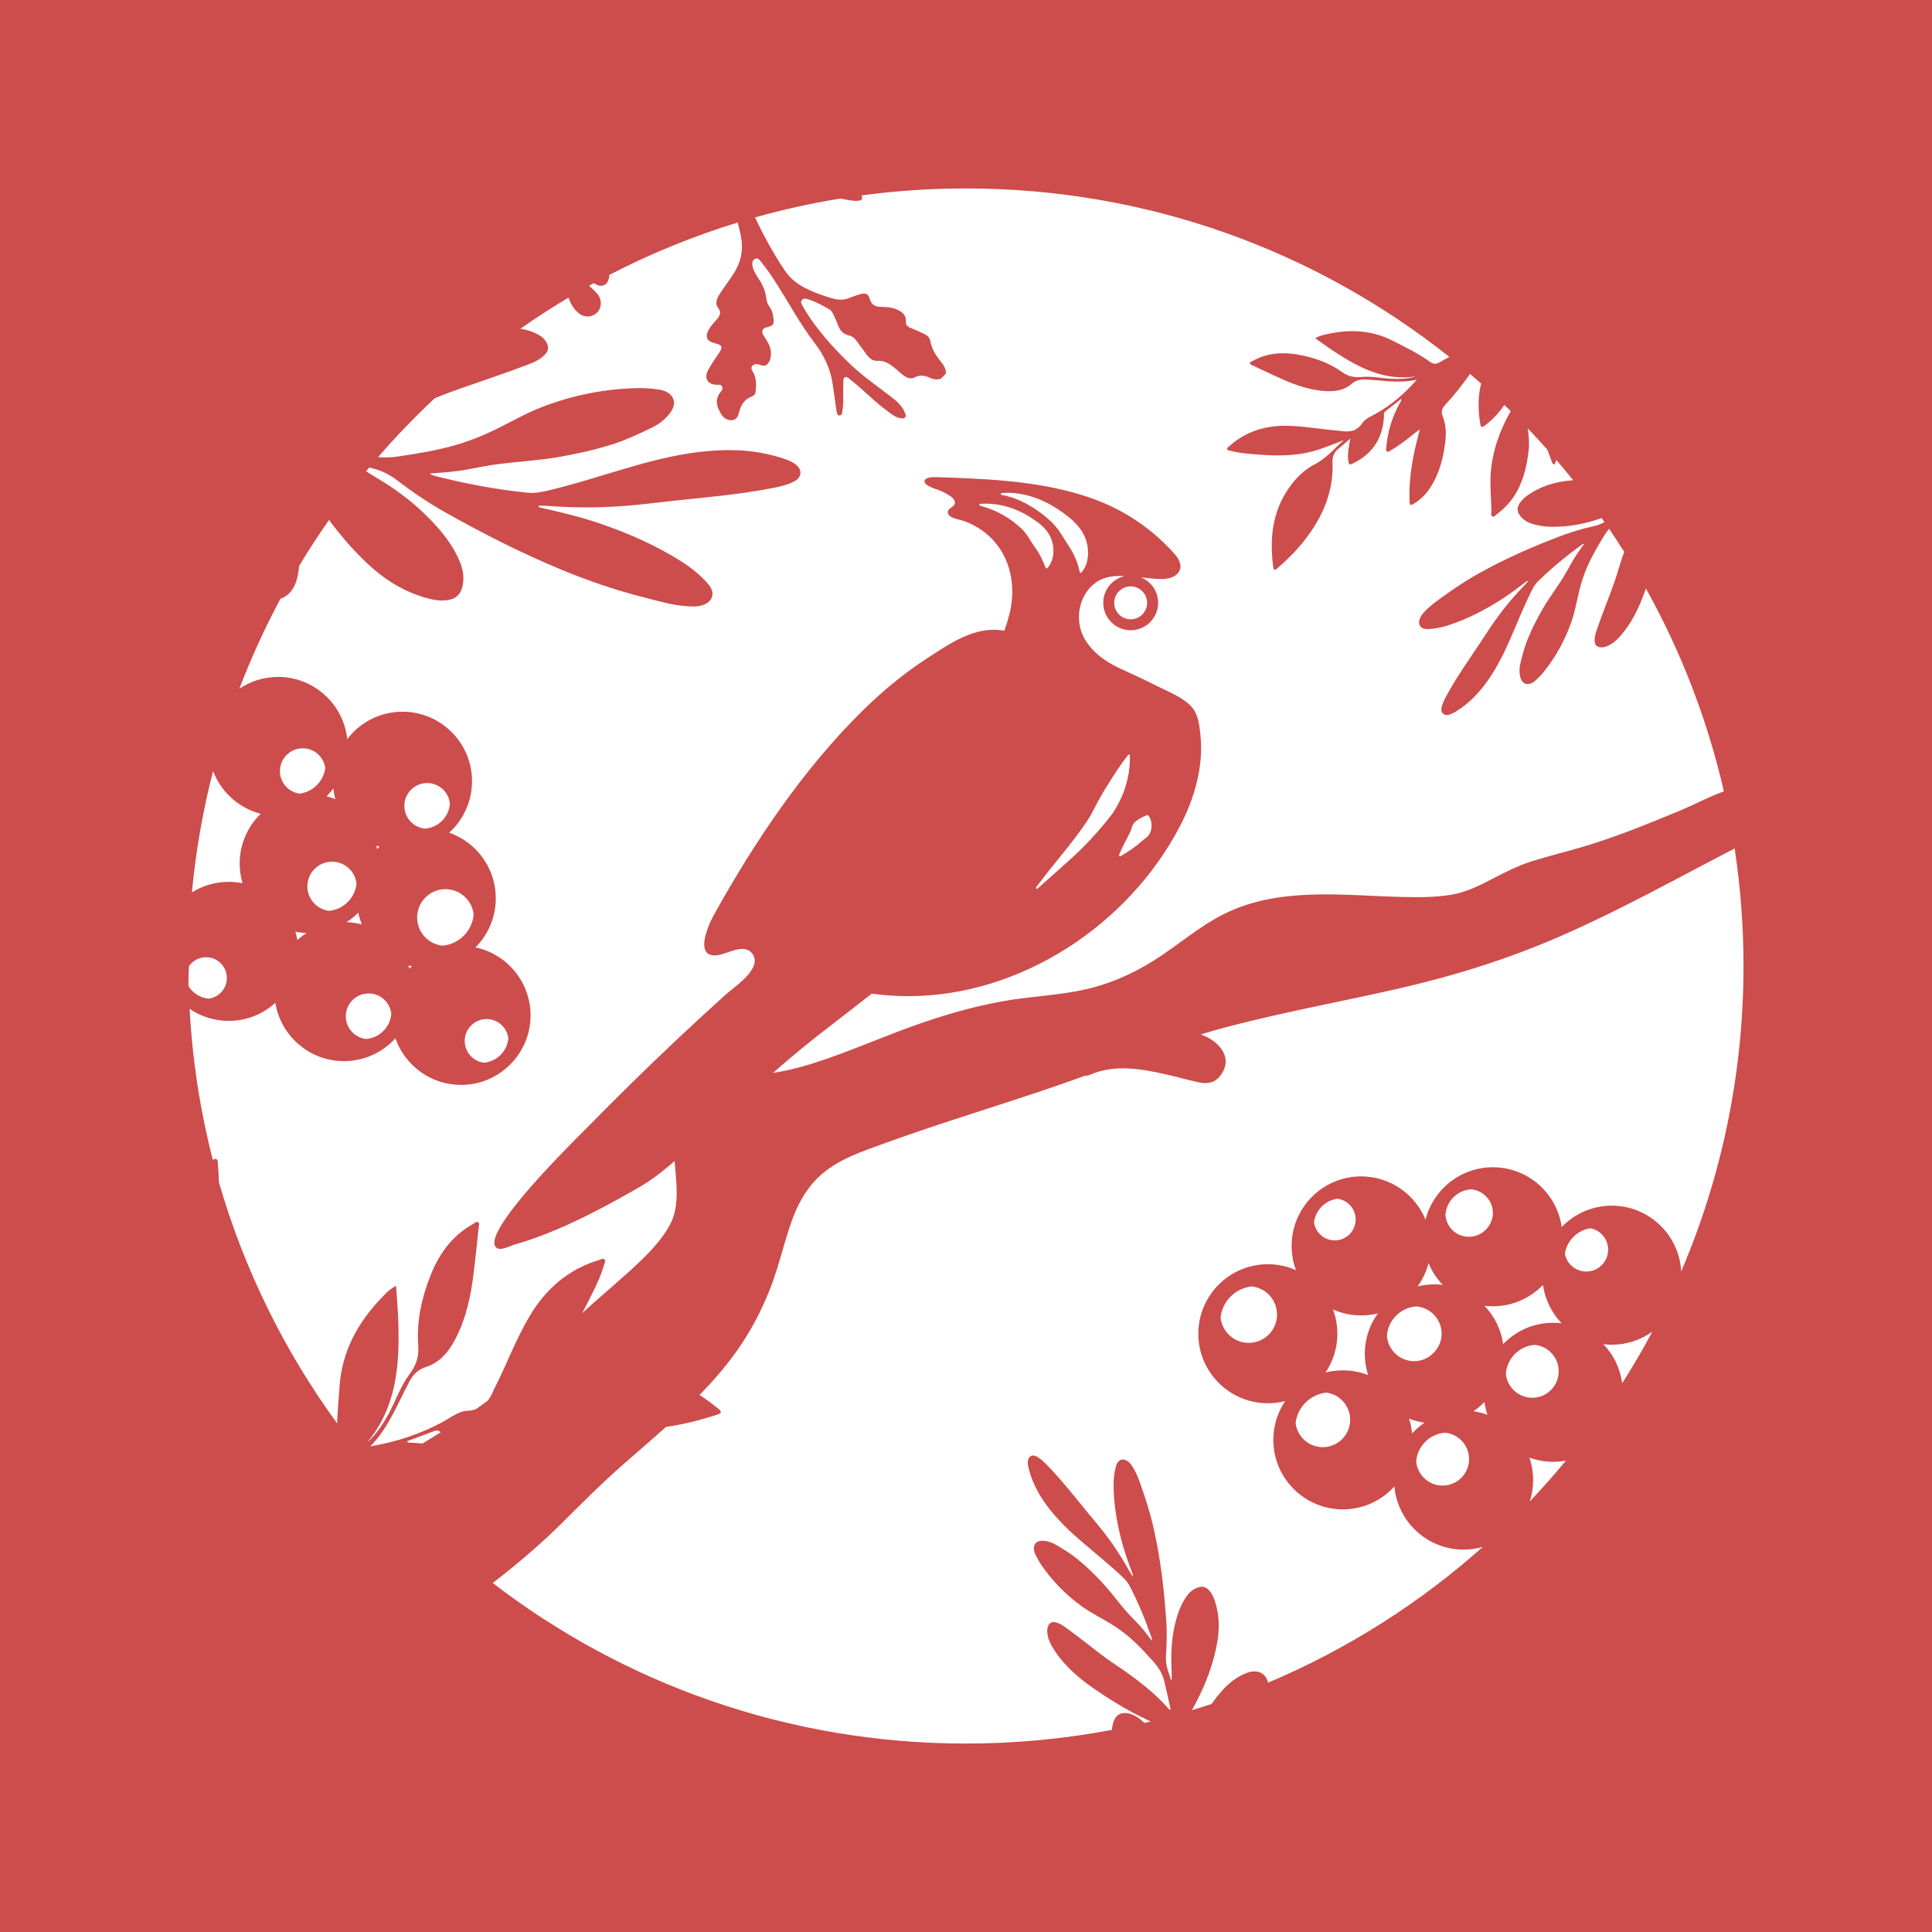 <svg width="1056" height="1056" viewBox="0 0 1056 1056" fill="none" xmlns="http://www.w3.org/2000/svg">
<path d="M0 0V1056H1056V0H0ZM178.5 435.2C179.83 433.9 181.08 432.5 182.21 431.01C182.42 432.99 182.79 434.92 183.29 436.8C181.74 436.17 180.14 435.63 178.5 435.2ZM264.64 580.86C258.66 580.2 254 575.12 254 568.97C254 562.37 259.37 557 265.97 557C272.12 557 277.2 561.66 277.86 567.64C277.15 574.6 271.6 580.15 264.64 580.86ZM225.11 528.17C224.69 528.6 224.27 529.03 223.87 529.48C223.66 528.88 223.44 528.29 223.2 527.71C223.83 527.88 224.47 528.04 225.11 528.17ZM200.22 567.89C193.93 567.26 189 561.93 189 555.48C189 548.6 194.6 543 201.48 543C207.94 543 213.26 547.93 213.89 554.22C213.24 561.46 207.46 567.24 200.22 567.89ZM103.03 539.07C103.03 538.34 103.02 537.62 103.02 536.89C103.04 533.95 103.12 531.02 103.27 528.11C105.33 525.14 108.75 523.19 112.63 523.19C118.9 523.19 124 528.29 124 534.56C124 540.38 119.61 545.18 113.97 545.85C109.37 545.38 105.4 542.78 103.03 539.07ZM241.92 516.89C234.11 516.1 228 509.5 228 501.48C228 492.94 234.94 486 243.48 486C251.49 486 258.1 492.11 258.89 499.92C258.09 508.91 250.91 516.08 241.92 516.89ZM206.17 464.11C206.04 463.47 205.88 462.83 205.71 462.2C206.29 462.44 206.88 462.66 207.48 462.87C207.03 463.27 206.6 463.69 206.17 464.11ZM197.8 505.29C195.1 504.57 192.29 504.14 189.4 504.04C191.72 502.55 193.88 500.83 195.83 498.89C196.3 501.1 196.96 503.24 197.8 505.29ZM179.98 497.86C173.25 497.11 168 491.4 168 484.47C168 477.04 174.04 470.99 181.48 470.99C188.41 470.99 194.12 476.24 194.87 482.97C194.07 490.81 187.82 497.05 179.99 497.85L179.98 497.86ZM163.75 433.79C157.69 432.95 153 427.75 153 421.46C153 414.59 158.59 409 165.46 409C171.75 409 176.95 413.69 177.79 419.75C176.87 427.06 171.07 432.87 163.75 433.79ZM167.6 509.96C165.79 511.12 164.08 512.42 162.5 513.86C162.24 512.28 161.88 510.74 161.44 509.24C163.44 509.65 165.5 509.89 167.6 509.96ZM232.38 452.91C226.01 452.35 221 446.99 221 440.48C221 433.6 226.6 428 233.48 428C239.99 428 245.35 433.01 245.91 439.38C245.34 446.58 239.58 452.34 232.38 452.91ZM116.47 421.45C120.81 432.89 130.52 441.7 142.5 444.8C135.41 451.71 131 461.34 131 472C131 475.74 131.55 479.34 132.56 482.76C130.12 482.26 127.59 482 125 482C117.62 482 110.72 484.12 104.89 487.78C107.01 465.11 110.92 442.95 116.47 421.45ZM231.01 788.98C229.59 788.85 228.17 788.75 226.73 788.68C225.61 788.63 224.49 788.58 223.37 788.5C223.17 788.48 222.98 788.27 222.29 787.82C227.69 785.8 232.76 783.89 237.84 782.02C239.08 781.56 240.02 782.2 240.97 782.81C237.66 784.88 234.33 786.94 231.01 788.98ZM259.97 770.31C258.61 770.75 257.11 771.04 255.4 771.11C250.82 771.32 246.91 774.45 242.85 776.71C230.27 783.73 216.73 788.12 202.41 790.56C212.56 780.29 217.34 766.97 223.98 754.76C225.99 751.06 228.63 748.57 232.76 747.21C241.62 744.28 246.48 737.16 250.24 729.18C254.86 719.36 257.16 708.85 258.58 698.17C259.79 689.01 260.66 679.8 261.67 670.61C261.76 669.77 262.2 668.72 261.44 668.14C260.44 667.38 259.58 668.44 258.77 668.89C247.26 675.23 240.06 685.2 235.32 697.13C230.37 709.58 227.6 722.45 228.62 735.94C229.04 741.56 227.38 746.38 223.97 750.93C218.92 757.66 216.27 765.75 212.24 773.08C209.1 778.77 205.52 784.1 200.6 788.48C216.76 769.27 218.42 746.32 217.72 722.8C217.52 716.34 216.94 709.9 216.49 702.82C212.72 704.74 210.45 707.37 208.12 709.82C195.36 723.26 186.99 738.69 185.6 757.63C185.11 764.42 184.49 771.2 184.27 778C155.59 738.63 133.51 694.15 119.65 646.18C119.59 642.97 119.41 639.74 119.12 636.51C119.02 635.43 119.28 633.94 118.08 633.5C117.41 633.26 116.85 633.6 116.34 634.06C109.5 607.43 105.18 579.79 103.64 551.41C109.73 555.57 117.09 558 125 558C134.81 558 143.76 554.27 150.5 548.14C153.45 566.19 169.14 580 188 580C199.14 580 209.17 575.18 216.13 567.52C221.32 582.34 235.43 593 252 593C272.95 593 290 575.95 290 555C290 536.75 277.07 521.47 259.89 517.83C266.75 510.95 271 501.46 271 491C271 474.43 260.34 460.32 245.52 455.13C253.18 448.17 258 438.14 258 427C258 406.05 240.95 389 220 389C207.69 389 196.74 394.89 189.79 403.99C187.78 384.91 171.6 370 152 370C144.16 370 136.87 372.39 130.81 376.47C137.29 359.5 144.83 343.06 153.33 327.21C155.67 326.45 157.75 324.97 159.35 322.8C161.88 319.38 162.74 315.39 163.29 311.29C163.37 310.65 163.43 310 163.49 309.35C168.65 300.76 174.11 292.37 179.85 284.19C186.06 292.64 192.93 300.58 200.65 307.87C209.8 316.52 220.18 323.1 232.34 326.65C236.38 327.83 240.5 328.64 244.75 328C249.06 327.35 251.58 325.08 252.67 320.88C253.89 316.19 253.22 311.71 251.43 307.28C248.6 300.27 244.35 294.2 239.41 288.54C230.01 277.79 219 269.01 206.76 261.71C204.52 260.37 202.31 258.99 200.09 257.61C200.67 256.92 201.25 256.23 201.83 255.53C202.36 255.68 202.89 255.82 203.42 255.94C208.31 257.09 212.72 259.23 216.68 262.26C225.26 268.82 234.17 274.86 243.6 280.16C264.09 291.69 285.02 302.32 306.75 311.34C321.56 317.49 336.7 322.66 352.25 326.59C359.76 328.48 367.2 330.77 375 331.31C378.62 331.56 382.2 331.85 385.6 330.12C388.39 328.7 389.83 326.28 389.32 323.49C388.98 321.61 387.87 320.11 386.63 318.71C382.45 313.99 377.55 310.13 372.26 306.78C358.69 298.2 344.1 291.77 328.98 286.5C318.12 282.72 306.97 280.08 295.78 277.54C295.12 277.38 294.46 277.31 294.19 276.51C294.34 276.46 294.47 276.38 294.6 276.38C296.21 276.41 297.82 276.4 299.42 276.52C315.88 277.79 332.32 277.56 348.74 275.89C354.7 275.28 360.64 274.53 366.59 273.88C385.04 271.87 403.57 270.42 421.82 266.84C426.18 265.98 430.55 265.14 434.48 262.9C438.21 260.76 438.52 256.91 435.22 254.13C433.23 252.46 430.86 251.54 428.46 250.72C414.86 246.14 400.9 245.26 386.71 246.56C372.66 247.85 359 251.1 345.49 255.01C330.06 259.48 314.8 264.54 299.15 268.22C295.67 269.03 292.21 269.67 288.59 269.32C271.23 267.61 254.15 264.33 237.25 260.03C236.45 259.83 235.69 259.54 235.04 258.81C235.32 258.78 235.5 258.75 235.69 258.74C242.25 258.27 248.82 257.86 255.3 256.63C261.14 255.53 266.97 254.36 272.88 253.6C283.7 252.22 294.63 251.69 305.4 249.8C315.46 248.04 325.41 245.85 335.14 242.72C342.36 240.4 349.21 237.18 356.03 233.88C360.32 231.8 364.01 229.03 366.73 225.05C369.84 220.49 368.54 215.96 363.49 213.84C362.36 213.37 361.19 213.02 359.97 212.88C356.39 212.45 352.79 212.06 349.18 212.12C331.05 212.42 313.5 215.88 296.59 222.34C287.02 226 278.18 231.29 268.92 235.68C262.29 238.83 255.46 241.44 248.4 243.44C238.52 246.24 228.42 247.88 218.28 249.41C214.35 250 210.46 250.22 206.62 249.89C216.39 238.61 226.75 227.85 237.64 217.65C242.33 215.72 247.09 213.96 251.88 212.27C264.04 207.97 276.31 203.98 288.35 199.37C291.96 198 295.49 196.46 298.16 193.49C299.61 191.86 299.95 190.08 299.13 188.07C298.03 185.38 295.89 183.73 293.41 182.46C290.54 181 287.52 180.16 284.42 179.69C292.98 173.7 301.77 168.01 310.77 162.64C311.79 165.98 313.57 168.9 316.36 171.22C320.59 174.74 326.99 172.76 328.22 167.44C328.95 164.26 327.61 161.62 325.44 159.45C324.32 158.33 323.15 157.26 321.97 156.2C322.82 155.72 323.68 155.25 324.53 154.78C324.97 155.03 325.4 155.27 325.84 155.49C329.12 157.18 332.07 155.7 332.83 152.06C332.94 151.48 333 150.89 332.98 150.3C355.31 138.74 378.8 129.11 403.22 121.62C403.89 124.12 404.48 126.64 404.98 129.19C406.39 136.26 405.15 142.93 401.33 149.02C398.84 152.97 395.98 156.68 393.44 160.6C391.9 162.98 390.56 165.74 392.59 168.37C394.32 170.62 393.56 172.25 392.2 174.07C390.73 176.04 388.81 177.62 387.58 179.83C385.18 184.15 386.14 186.53 390.98 187.67C394.74 188.56 395.21 189.62 393.08 192.82C390.99 195.95 388.79 199.01 387.02 202.34C384.68 206.77 386.78 210.22 391.8 210.3C392.83 210.32 394.09 209.99 394.66 211.18C395.23 212.37 394.54 213.48 393.83 214.35C390.68 218.17 391.66 221.95 393.81 225.74C395.2 228.21 397.18 229.87 400.12 229.64C403.05 229.42 403.53 226.83 404.14 224.69C405.23 220.91 407.22 218.04 411.02 216.64C412.11 216.24 412.84 215.46 412.97 214.31C413.42 210.28 413.52 206.3 411.21 202.68C410.23 201.14 410.76 199.83 412.46 199.18C413.58 198.75 414.55 199.18 415.56 199.51C418.13 200.35 419.36 199.85 420.53 197.44C421.1 196.25 421.33 194.98 421.39 193.65C421.59 189.68 419.45 186.68 417.48 183.56C415.97 181.15 416.43 179.56 419.1 178.88C422.93 177.9 423.34 177.53 422.5 172.27C422.25 170.73 421.72 169.21 420.77 167.98C419.61 166.48 419.08 164.8 418.84 163C418.38 159.36 417.05 156.06 415.08 152.98C413.67 150.78 412.13 148.64 411.44 146.07C410.96 144.3 410.95 142.36 412.71 141.47C414.33 140.65 415.35 142.35 416.24 143.43C419.47 147.35 422.25 151.59 424.97 155.88C431.62 166.37 437.53 177.37 445.08 187.23C450.21 193.94 453.7 201.08 455.04 209.33C455.81 214.11 456.34 218.93 457.09 223.72C457.3 225.02 457.39 227.16 458.87 227.09C460.54 227.01 460.4 224.87 460.6 223.45C461.22 218.94 460.67 214.4 460.97 209.89C461.05 208.57 460.55 206.6 461.99 206.13C463.1 205.77 464.4 207.17 465.48 208.03C471.92 213.15 477.61 219.16 484.23 224.06C487.19 226.24 490 228.98 494.17 228.65C494.5 228.28 494.84 227.92 495.18 227.56C494.12 222.41 490.3 219.38 486.48 216.45C478.85 210.61 470.94 205.11 464.04 198.4C454.97 189.58 446.54 180.21 439.9 169.37C439.64 168.95 439.39 168.54 439.18 168.1C438.52 166.75 437.11 165.29 438.43 163.88C439.66 162.57 441.41 163.51 442.83 163.99C446.48 165.21 449.82 167.1 453.16 168.99C454.5 169.75 455.19 171.1 455.8 172.46C456.53 174.1 457.31 175.73 457.93 177.41C459.02 180.43 460.64 182.63 464.1 183.36C467.12 184 468.48 186.92 470.25 189.14C471.58 190.8 472.7 192.62 474.04 194.26C475.47 196.01 477.13 197.39 479.67 197.21C483.88 196.93 486.92 199.33 489.91 201.85C491.6 203.27 493.11 204.89 495.09 205.99C496.69 206.89 498.31 207.1 499.79 206.33C502.72 204.79 505.46 205.16 508.25 206.5C510.23 207.45 512.27 207.68 514.38 206.93C515.27 205.97 516.17 205 517.07 204.04C517.01 201.93 516.19 200.17 514.88 198.5C512.04 194.91 509.28 191.27 508.54 186.51C508.25 184.63 506.86 183.3 505.18 182.5C502.68 181.3 500.13 180.16 497.54 179.16C495.85 178.51 495.06 177.55 495.16 175.68C495.31 172.81 493.75 171 491.28 169.68C488.34 168.11 485.16 167.81 481.98 167.75C478.7 167.69 476.35 166.94 475.37 163.32C474.66 160.65 473.13 160.01 470.44 160.74C468.31 161.31 466.22 162.08 464.16 162.88C461.46 163.93 458.73 164.08 455.95 163.35C451.18 162.09 446.54 160.46 442.08 158.4C436.98 156.05 432.45 153.01 429.17 148.16C422.86 138.82 417.47 129 412.71 118.83C427.92 114.55 443.48 111.1 459.34 108.52C459.62 108.58 459.9 108.62 460.18 108.68C463.08 109.21 465.97 109.96 468.96 109.74C471.19 109.58 471.74 108.66 470.84 106.82C489.54 104.31 508.62 103 528 103C627.88 103 719.71 137.46 792.25 195.13C790.5 195.96 788.77 196.89 787.08 197.91C785.05 199.15 783.4 199.12 781.53 197.74C775.25 193.12 768.23 189.82 761.32 186.28C749.92 180.45 738.09 179.87 725.87 182.52C723.65 183 721.33 183.39 718.9 184.9C722.83 187.63 726.34 190.23 729.99 192.6C743.31 201.24 757.12 208.32 773.86 205.73C769.61 207.04 765.28 207.23 760.9 207.05C755.27 206.81 749.67 205.5 744.02 206.06C740.21 206.43 736.84 205.7 733.75 203.49C726.33 198.17 717.94 195.27 709.03 193.76C700.49 192.32 692.22 192.98 684.53 197.39C683.99 197.7 683.08 197.82 683.17 198.67C683.23 199.31 684 199.42 684.51 199.66C690.16 202.3 695.78 205.03 701.49 207.53C708.14 210.46 715 212.81 722.28 213.58C728.2 214.21 734.01 213.91 738.8 209.82C741.03 207.92 743.39 207.27 746.23 207.4C755.59 207.85 764.95 209.76 774.43 207.51C768 214.91 760.73 221.18 752.27 225.98C749.55 227.52 746.38 228.68 744.65 231.25C741.68 235.67 737.72 236.3 733.04 235.56C732.63 235.49 732.2 235.48 731.78 235.44C722.13 234.68 712.58 232.81 702.86 232.73C691.18 232.64 680.76 235.95 671.98 243.84C671.45 244.31 670.51 244.71 670.74 245.55C670.93 246.21 671.86 246.21 672.49 246.38C677.4 247.73 682.45 248.04 687.49 248.44C698.65 249.31 709.72 249.34 720.54 245.78C725.24 244.24 729.81 242.38 734.45 240.62C729.3 245.18 724.93 250.54 718.62 253.79C712.55 256.92 707.81 261.75 703.98 267.47C695.25 280.49 693.95 294.9 695.93 309.94C696.17 311.79 696.76 311.84 698.1 310.69C703.49 306.06 708.5 301.07 712.89 295.49C722.77 282.93 728.98 269.01 728.33 252.68C728.2 249.51 729.18 247.21 731.58 245.28C733.79 243.5 735.9 241.57 738.06 239.7C737.38 243.69 736.51 247.28 736.86 251.04C737.16 254.16 737.43 254.38 740.15 252.99C750.52 247.68 755.91 239.15 756.45 227.53C756.49 226.62 756.24 225.62 757.09 224.95C759.95 222.67 762.83 220.42 765.88 218.01C765.9 218.57 765.96 218.75 765.89 218.87C765.55 219.55 765.18 220.21 764.82 220.87C760.77 228.3 758.41 236.24 757.71 244.67C757.65 245.41 757.35 246.32 758.09 246.79C758.83 247.26 759.51 246.56 760.14 246.2C765.03 243.34 769.46 239.84 773.85 236.28C774.46 235.79 775.11 235.36 776.06 234.66C775.87 235.47 775.79 235.78 775.71 236.1C772.34 248.59 769.87 261.19 770.47 274.24C770.57 276.34 771.13 276.31 772.63 275.41C776.23 273.24 779.19 270.41 781.51 266.92C786.69 259.14 788.93 250.38 790 241.25C790.54 236.58 790.3 231.91 788.55 227.54C787.49 224.88 788.22 223.16 789.99 221.23C794.88 215.92 799.39 210.29 803.49 204.38C805.53 206.12 807.56 207.87 809.57 209.65C807.77 216.69 807.79 224.18 809.14 232.01C809.49 234.03 810.49 233.43 811.55 232.62C815.88 229.34 819.44 225.57 822.22 221.32C823.39 222.44 824.56 223.57 825.72 224.71C819.76 235.31 815.63 246.51 814.79 259.03C814.33 265.95 815.1 272.84 815.18 279.75C815.19 280.63 814.72 281.81 815.73 282.27C816.7 282.71 817.36 281.62 818.08 281.1C830 272.45 833.98 259.82 835.55 246.02C836.01 242.02 835.65 238.07 835.02 234.13C838.67 237.94 842.25 241.81 845.75 245.75C846.62 248.16 847.55 250.56 848.46 252.97C848.59 253.31 848.97 253.76 849.28 253.8C849.95 253.9 849.93 253.17 850.11 252.75C850.31 252.31 850.5 251.87 850.7 251.43C853.81 255.06 856.87 258.75 859.87 262.49C858.75 262.58 857.64 262.68 856.52 262.81C849.07 263.71 842.09 265.94 835.83 270.16C833.74 271.56 831.8 273.13 830.47 275.33C829.13 277.54 829.21 279.57 830.71 281.67C832.39 284.01 834.7 285.42 837.41 286.29C841.7 287.67 846.1 288.04 850.58 287.93C859.09 287.73 867.31 286.04 875.32 283.22C875.36 283.22 875.4 283.2 875.44 283.18C875.95 283.91 876.46 284.63 876.97 285.36C875.19 286.36 873.3 287.1 871.29 287.55C865.01 288.98 858.84 290.76 852.82 293.05C839.72 298.04 826.87 303.56 814.45 310.07C805.98 314.5 797.84 319.47 790.11 325.09C786.37 327.8 782.49 330.34 779.26 333.7C777.77 335.26 776.27 336.8 775.77 339.01C775.35 340.83 775.91 342.41 777.38 343.24C778.37 343.8 779.49 343.87 780.6 343.83C784.35 343.72 787.99 342.95 791.54 341.8C800.65 338.87 809.16 334.64 817.34 329.72C823.21 326.2 828.68 322.09 834.11 317.95C834.43 317.7 834.72 317.43 835.19 317.61C835.15 317.69 835.14 317.79 835.09 317.85C834.46 318.57 833.86 319.31 833.19 320C826.33 327.05 820.16 334.67 814.66 342.82C812.67 345.78 810.74 348.79 808.77 351.76C802.65 360.98 796.24 370.01 790.92 379.74C789.65 382.06 788.37 384.38 787.9 387.04C787.45 389.56 789.1 391.17 791.63 390.72C793.15 390.45 794.48 389.72 795.77 388.92C803.05 384.45 808.78 378.39 813.6 371.4C818.37 364.47 822.1 356.98 825.46 349.3C829.3 340.53 832.8 331.61 837.09 323.04C838.05 321.14 839.08 319.31 840.62 317.79C848.03 310.49 856.05 303.92 864.46 297.82C864.86 297.54 865.28 297.3 865.86 297.28C865.77 297.42 865.71 297.51 865.65 297.6C863.36 300.78 861.04 303.95 859.13 307.38C857.41 310.48 855.72 313.6 853.81 316.59C850.31 322.07 846.39 327.28 843.14 332.93C840.11 338.21 837.32 343.6 835.04 349.25C833.34 353.44 832.2 357.81 831.11 362.19C830.43 364.95 830.29 367.69 831.08 370.46C831.98 373.62 834.55 374.75 837.44 373.25C838.09 372.91 838.7 372.51 839.23 372C840.79 370.53 842.34 369.03 843.69 367.36C850.47 358.94 855.58 349.58 859.08 339.38C861.05 333.59 862 327.53 863.52 321.62C864.61 317.38 866.02 313.25 867.8 309.26C870.29 303.67 873.39 298.42 876.56 293.19C877.45 291.72 878.43 290.33 879.51 289.06C882.33 293.2 885.08 297.39 887.76 301.63C886.54 305.03 885.41 308.45 884.4 311.91C883.34 315.57 882.07 319.17 880.75 322.75C878.07 329.95 875.22 337.09 872.73 344.36C871.99 346.54 871.34 348.74 871.69 351.1C871.88 352.39 872.56 353.22 873.8 353.61C875.45 354.13 877.02 353.78 878.55 353.13C881.26 351.98 883.44 350.1 885.37 347.94C890.29 342.45 893.84 336.09 896.71 329.34C897.78 326.81 898.74 324.23 899.61 321.62C915.14 349.51 927.61 379.34 936.59 410.64C938.66 417.86 940.54 425.16 942.24 432.54C934.07 435.49 926.22 439.76 918.11 443.13C902.72 449.52 887.14 455.9 871.23 460.98C868.96 461.71 866.68 462.4 864.39 463.07C855.5 465.67 846.49 467.9 837.64 470.65C830.1 473 823.13 476.5 816.14 480.15C808.96 483.89 801.63 487.63 793.56 489C784.57 490.53 775.26 490.49 766.18 490.26C735.73 489.51 703.14 485.09 674.19 497.21C659.67 503.29 648.18 513.21 635.32 521.98C623.37 530.12 610.52 536.39 596.49 540.01C580.54 544.13 564 544.37 547.84 547.3C530.62 550.43 513.88 555.42 497.44 561.39C479.96 567.74 462.9 575.3 445.17 580.96C443 581.65 440.84 582.3 438.67 582.9C433.36 584.38 428.01 585.59 422.53 586.45C423.98 585.18 425.42 583.91 426.87 582.64C428.72 581.03 430.58 579.44 432.46 577.86C432.89 577.5 433.32 577.14 433.75 576.79C433.94 576.63 434.14 576.47 434.33 576.3C435.59 575.26 436.84 574.22 438.11 573.18C438.87 572.56 439.63 571.94 440.4 571.32C441.52 570.42 442.64 569.52 443.76 568.62C444.15 568.31 444.54 568 444.94 567.68C445.4 567.31 445.87 566.94 446.33 566.57C447.24 565.85 448.15 565.14 449.06 564.43C449.07 564.43 449.08 564.41 449.1 564.4C453.82 560.7 458.58 557.03 463.32 553.37C465.36 551.79 467.41 550.21 469.44 548.63C469.56 548.53 469.69 548.44 469.81 548.34C472.04 546.61 474.26 544.87 476.47 543.12C476.47 543.12 476.49 543.1 476.5 543.1C483.15 544.03 489.8 544.49 496.42 544.49C557.75 544.49 616.65 505.73 644.88 451.71C652.86 436.45 658.03 418.77 656.1 401.43C655.42 395.31 654.88 389.5 650.08 385.08C645.19 380.58 638.55 378.09 632.7 375.12C625.8 371.63 618.79 368.36 611.76 365.15C602.32 360.84 592.58 353.17 590.28 342.51C587.68 330.44 594.46 317.04 607.19 315.17C609.74 314.79 612.29 314.73 614.85 314.83C608.09 316.29 603.02 322.3 603.02 329.48C603.02 337.75 609.75 344.48 618.02 344.48C626.29 344.48 633.02 337.75 633.02 329.48C633.02 323.18 629.12 317.79 623.6 315.57C624.63 315.68 625.65 315.79 626.67 315.9C631.62 316.4 639.4 317.66 643.41 313.75C646.61 310.63 645.06 306.32 642.54 303.42C630.2 289.24 614.54 278.67 596.82 272.4C572.19 263.69 545.65 262.03 519.76 261.05C516.91 260.94 514.05 260.85 511.2 260.78C509.65 260.74 505.41 260.83 505.31 263.06C505.21 265.5 511.34 267.19 512.96 267.81C515.07 268.63 517.1 269.67 519 270.9C520.13 271.62 521.26 272.49 521.73 273.74C523.02 277.14 518.23 277.1 518.09 279.85C517.93 283.14 524 283.84 526.22 284.57C530.07 285.82 533.71 287.7 537 290.07C551.51 300.52 555.96 318.45 551.81 335.37C551.03 338.55 550.05 341.68 548.93 344.76C533.12 341.79 519.24 351.72 506.66 359.88C505.3 360.76 503.96 361.67 502.62 362.58C501.34 363.46 500.07 364.35 498.81 365.26C498.81 365.26 498.81 365.26 498.8 365.26C497.7 366.05 496.6 366.86 495.52 367.67C495.3 367.83 495.09 368 494.87 368.16C493.85 368.93 492.83 369.71 491.82 370.5C491.59 370.68 491.36 370.87 491.13 371.05C489.55 372.3 487.98 373.58 486.43 374.87C485.83 375.37 485.23 375.86 484.64 376.37C484.08 376.85 483.53 377.33 482.97 377.82C482.17 378.51 481.38 379.21 480.59 379.91C480.14 380.31 479.69 380.72 479.24 381.12C478.27 382 477.31 382.88 476.36 383.77C476.08 384.03 475.8 384.29 475.52 384.56C474.24 385.77 472.97 386.98 471.71 388.22C439.05 420.3 412.09 460.56 389.99 500.47C389.89 500.65 389.78 500.86 389.67 501.06C389.67 501.06 389.67 501.07 389.67 501.08C389.57 501.27 389.46 501.47 389.36 501.68C389.32 501.75 389.28 501.83 389.25 501.91C389.11 502.18 388.97 502.46 388.83 502.76C388.74 502.95 388.65 503.14 388.56 503.34C388.5 503.48 388.43 503.61 388.37 503.75C388.25 504.02 388.13 504.29 388 504.57C387.97 504.64 387.94 504.72 387.9 504.79C387.73 505.17 387.57 505.56 387.41 505.96C387.39 506.01 387.37 506.06 387.35 506.1C387.19 506.51 387.03 506.92 386.87 507.34C386.87 507.34 386.87 507.35 386.87 507.36C386.24 509.05 385.7 510.82 385.34 512.54C385.34 512.57 385.33 512.6 385.32 512.63C385.25 512.97 385.19 513.32 385.14 513.65C385.13 513.72 385.12 513.79 385.11 513.86C385.06 514.19 385.02 514.51 384.99 514.83C384.99 514.87 384.98 514.92 384.98 514.96C384.95 515.32 384.93 515.67 384.93 516.02C384.93 516.07 384.93 516.12 384.93 516.17C384.93 516.45 384.94 516.72 384.96 516.98C384.96 517.08 384.98 517.17 384.99 517.27C385.01 517.5 385.04 517.71 385.08 517.93C385.1 518.02 385.11 518.11 385.13 518.19C385.19 518.48 385.27 518.76 385.36 519.02C385.45 519.27 385.56 519.5 385.68 519.73C385.71 519.79 385.76 519.85 385.79 519.92C385.89 520.08 385.99 520.24 386.1 520.38C386.15 520.44 386.2 520.49 386.24 520.55C386.37 520.7 386.5 520.83 386.65 520.96C386.7 521 386.74 521.04 386.79 521.08C386.98 521.23 387.18 521.36 387.39 521.49C387.41 521.49 387.42 521.51 387.44 521.52C388.55 522.12 390.08 522.37 392.14 522.11C397.76 521.41 407.23 515.01 411.53 521.72C416.58 529.62 401.32 539.42 396.6 543.66C395.64 544.52 394.69 545.4 393.74 546.27C389.91 549.74 386.08 553.22 382.28 556.73C378.34 560.36 374.41 564.02 370.51 567.69C353.58 583.63 336.99 599.93 320.71 616.54C320.05 617.21 318.49 618.76 316.32 620.94C316.14 621.12 315.95 621.31 315.76 621.5C315.74 621.52 315.72 621.54 315.69 621.57C315.66 621.6 315.63 621.63 315.6 621.67C315.42 621.86 315.23 622.04 315.04 622.24C314.98 622.3 314.92 622.36 314.86 622.42C314.27 623.01 313.65 623.64 313 624.3C312.89 624.41 312.79 624.51 312.68 624.62C312.51 624.79 312.35 624.96 312.18 625.13C312.04 625.27 311.9 625.41 311.76 625.55C311.61 625.7 311.46 625.85 311.31 626.01C311.15 626.18 310.98 626.35 310.81 626.52C310.66 626.67 310.51 626.82 310.36 626.98C310.19 627.16 310.01 627.34 309.84 627.52C309.68 627.68 309.53 627.84 309.37 628C309.18 628.19 308.99 628.39 308.8 628.59C308.66 628.73 308.53 628.87 308.39 629.02C308.06 629.36 307.73 629.7 307.39 630.05C307.29 630.15 307.2 630.25 307.1 630.35C306.84 630.62 306.59 630.88 306.33 631.15C306.21 631.28 306.09 631.4 305.97 631.53C305.73 631.78 305.49 632.02 305.25 632.28C305.12 632.42 304.99 632.56 304.85 632.69C304.61 632.95 304.36 633.2 304.11 633.46C303.99 633.59 303.87 633.71 303.75 633.84C303.48 634.12 303.22 634.4 302.95 634.68C302.84 634.8 302.73 634.91 302.62 635.03C302.3 635.37 301.97 635.72 301.65 636.06C301.6 636.12 301.55 636.17 301.49 636.22C301.1 636.63 300.71 637.05 300.32 637.47C300.26 637.53 300.21 637.59 300.15 637.65C299.83 637.99 299.5 638.34 299.18 638.69C299.06 638.82 298.94 638.95 298.82 639.08C298.55 639.37 298.28 639.66 298.01 639.96C297.89 640.1 297.76 640.23 297.63 640.37C297.35 640.67 297.08 640.97 296.8 641.27C296.69 641.39 296.57 641.52 296.46 641.64C296.15 641.97 295.85 642.31 295.54 642.65C295.46 642.74 295.37 642.83 295.29 642.93C294.5 643.8 293.7 644.68 292.91 645.57C292.85 645.64 292.79 645.71 292.73 645.78C292.4 646.15 292.08 646.51 291.75 646.88C291.65 646.99 291.55 647.1 291.46 647.21C291.17 647.54 290.88 647.87 290.59 648.2C290.48 648.32 290.37 648.45 290.26 648.57C289.98 648.89 289.7 649.21 289.42 649.53C289.31 649.65 289.2 649.78 289.1 649.9C288.8 650.25 288.49 650.6 288.19 650.96C288.12 651.04 288.05 651.13 287.97 651.21C287.21 652.1 286.45 652.99 285.71 653.88C285.65 653.95 285.59 654.03 285.53 654.1C285.23 654.46 284.94 654.81 284.65 655.17C284.55 655.29 284.45 655.42 284.35 655.54C284.09 655.85 283.84 656.16 283.59 656.48C283.49 656.61 283.38 656.73 283.28 656.86C283.02 657.18 282.77 657.49 282.52 657.81C282.43 657.92 282.34 658.04 282.25 658.15C281.97 658.51 281.69 658.86 281.41 659.21C281.36 659.28 281.3 659.35 281.24 659.42C280.57 660.27 279.93 661.11 279.3 661.95C279.23 662.04 279.16 662.14 279.09 662.23C278.86 662.54 278.63 662.85 278.4 663.16C278.31 663.28 278.22 663.4 278.13 663.53C277.92 663.81 277.72 664.1 277.52 664.38C277.43 664.5 277.34 664.63 277.26 664.75C277.06 665.03 276.86 665.32 276.67 665.6C276.59 665.71 276.51 665.82 276.44 665.93C276.21 666.26 275.99 666.58 275.78 666.91C275.74 666.97 275.7 667.02 275.67 667.08C275.41 667.47 275.16 667.85 274.91 668.23C274.89 668.26 274.87 668.29 274.85 668.32C274.64 668.65 274.43 668.98 274.23 669.31C274.17 669.41 274.1 669.52 274.04 669.62C273.89 669.87 273.73 670.13 273.59 670.38C273.52 670.5 273.46 670.61 273.39 670.73C273.25 670.97 273.12 671.2 272.99 671.43C272.93 671.54 272.86 671.66 272.8 671.77C272.67 672 272.55 672.24 272.43 672.46C272.38 672.56 272.32 672.66 272.27 672.76C272.13 673.04 271.99 673.31 271.87 673.58C271.85 673.62 271.82 673.67 271.8 673.72C271.65 674.04 271.51 674.34 271.38 674.65C271.35 674.72 271.33 674.78 271.3 674.84C271.2 675.07 271.11 675.3 271.03 675.52C270.99 675.62 270.96 675.71 270.93 675.8C270.86 675.99 270.8 676.18 270.74 676.36C270.71 676.46 270.68 676.56 270.65 676.66C270.6 676.83 270.55 677 270.51 677.17C270.49 677.26 270.46 677.36 270.44 677.45C270.4 677.62 270.37 677.79 270.34 677.96C270.33 678.04 270.31 678.12 270.3 678.2C270.27 678.41 270.25 678.62 270.23 678.81C270.23 678.84 270.23 678.86 270.23 678.89C270.22 679.11 270.22 679.33 270.23 679.53C270.23 679.59 270.24 679.65 270.25 679.7C270.26 679.84 270.28 679.98 270.3 680.12C270.31 680.19 270.33 680.26 270.35 680.32C270.38 680.44 270.41 680.55 270.45 680.66C270.47 680.73 270.5 680.79 270.52 680.86C270.56 680.97 270.61 681.07 270.67 681.16C270.7 681.22 270.73 681.28 270.77 681.33C270.83 681.43 270.91 681.52 270.99 681.62C271.03 681.66 271.06 681.71 271.1 681.75C271.22 681.88 271.35 682 271.5 682.11C271.51 682.11 271.52 682.13 271.53 682.13C271.53 682.13 271.54 682.14 271.55 682.15C271.56 682.15 271.58 682.16 271.59 682.17C271.75 682.27 271.92 682.36 272.1 682.42C272.17 682.45 272.25 682.47 272.33 682.49C272.47 682.53 272.6 682.55 272.75 682.57C272.84 682.58 272.92 682.6 273.01 682.6C273.21 682.61 273.41 682.62 273.62 682.6C273.73 682.6 273.84 682.58 273.95 682.57C274.12 682.55 274.29 682.53 274.46 682.51C274.58 682.49 274.69 682.47 274.81 682.45C274.97 682.42 275.13 682.38 275.3 682.34C275.41 682.31 275.51 682.29 275.62 682.26C275.88 682.19 276.14 682.12 276.4 682.03C276.47 682.01 276.54 681.98 276.62 681.96C276.84 681.89 277.06 681.81 277.28 681.74C277.36 681.71 277.43 681.69 277.51 681.66C277.77 681.57 278.03 681.47 278.28 681.38C278.61 681.25 278.93 681.13 279.24 681.01C279.93 680.74 280.55 680.5 281.04 680.35C281.09 680.34 281.14 680.32 281.19 680.3C281.19 680.3 281.19 680.3 281.2 680.3C282.9 679.82 284.59 679.3 286.27 678.76C286.47 678.7 286.66 678.64 286.86 678.57C288.47 678.05 290.08 677.5 291.67 676.94C291.91 676.85 292.16 676.77 292.4 676.68C294 676.11 295.59 675.51 297.17 674.9C297.36 674.83 297.56 674.75 297.75 674.68C299.42 674.03 301.07 673.37 302.72 672.68C303.52 672.35 304.32 672.01 305.12 671.67C306.64 671.02 308.15 670.35 309.65 669.67C317.04 666.35 324.28 662.73 331.43 658.91C331.52 658.86 331.62 658.81 331.71 658.76C332.92 658.11 334.13 657.46 335.34 656.8C335.86 656.52 336.38 656.23 336.9 655.95C337.89 655.41 338.88 654.86 339.86 654.31C340.72 653.83 341.57 653.36 342.42 652.88C343.13 652.48 343.84 652.09 344.54 651.69C346.16 650.77 347.78 649.85 349.39 648.92C350.23 648.44 351.06 647.94 351.88 647.43C351.91 647.41 351.93 647.4 351.96 647.38C352.21 647.23 352.44 647.07 352.69 646.91C353.23 646.57 353.77 646.23 354.29 645.88C354.33 645.85 354.37 645.82 354.42 645.79C355.54 645.05 356.63 644.28 357.71 643.5C358 643.29 358.29 643.08 358.57 642.87C359.55 642.15 360.51 641.42 361.46 640.67C361.57 640.58 361.69 640.49 361.8 640.4C362.85 639.57 363.88 638.72 364.91 637.86C365.17 637.64 365.44 637.42 365.7 637.2C366.72 636.34 367.73 635.47 368.73 634.6C369.17 640.3 369.87 646.02 369.88 651.69C369.89 657.92 369.1 664.19 366.04 669.72C362.15 676.75 356.6 682.87 350.89 688.44C340.38 698.69 328.87 707.81 318.15 717.86C319.2 715.89 320.23 713.92 321.24 711.92C324.62 705.23 328.11 698.59 330.18 691.34C330.45 690.4 331.17 689.23 330.47 688.48C329.59 687.54 328.36 688.42 327.35 688.73C310.6 693.79 298.38 704.44 289.52 719.31C282.13 731.69 277.15 745.22 270.69 758.04C270.41 758.6 270.1 759.14 269.87 759.72C268.98 761.9 267.95 763.85 266.68 765.5C264.49 767.14 262.28 768.74 260.04 770.31H259.97ZM563.72 283.08C571.19 287.76 576.54 293.42 575.71 302.95C575.38 305.75 574.36 308.43 572.48 310.49C572.19 310.81 571.63 310.69 571.5 310.29C569.83 305.82 568.18 302.56 565.63 299.03C563.27 295.92 561.62 292.16 558.71 289.32C552.29 283.17 544.4 278.61 535.65 276.41C535.11 276.31 535.15 275.45 535.71 275.41C545.47 274.62 555.54 277.67 563.72 283.08ZM547.43 269.52C559.25 268.43 571.23 273.14 580.74 280.04C589.12 285.96 595.35 292.84 594.66 303.87C594.39 307.19 593.26 310.43 591.14 312.88C590.85 313.22 590.25 313.07 590.17 312.63C588.93 307.07 587.07 302.88 584.17 298.42C581.39 294.35 579.11 289.73 575.52 286.11C571.78 282.33 567.43 279.04 562.79 276.34C558.08 273.61 552.95 271.44 547.41 270.52C546.85 270.45 546.86 269.56 547.43 269.52ZM607.23 445.77C602.51 451.85 597.4 457.63 592.02 463.07C586.62 468.58 572.94 480.42 567.06 485.72C566.85 485.91 566.53 485.89 566.35 485.68C566.18 485.5 566.18 485.24 566.31 485.05C575.1 473.06 585.13 462.08 593.48 449.83C595.52 446.84 597.24 443.69 598.86 440.49C602.13 434.01 606 428.06 609.97 421.94C612.02 418.85 614.12 415.73 616.63 412.65C616.92 412.28 617.58 412.49 617.58 412.97C617.84 424.63 614.12 436.39 607.23 445.77ZM617.66 454.99C618.08 454.15 618.47 452.83 618.74 451.92C619.34 449.78 621.11 448.56 622.94 447.44C624.18 446.72 625.36 446.13 626.88 445.59C627.23 445.45 627.63 445.58 627.84 445.88C629.85 448.91 629.97 453.03 628.14 456.13C627.1 457.71 625.27 458.69 623.96 459.92C620.4 463.13 616.47 465.56 612.41 468.03C612 468.29 611.45 467.83 611.64 467.38C613.34 463.11 615.62 458.98 617.66 454.99ZM618 320.5C622.96 320.5 627 324.54 627 329.5C627 334.46 622.96 338.5 618 338.5C613.04 338.5 609 334.46 609 329.5C609 324.54 613.04 320.5 618 320.5ZM684.23 703.14C691.96 704 698 710.56 698 718.52C698 727.06 691.06 734 682.52 734C674.56 734 668 727.97 667.14 720.23C668.06 711.23 675.24 704.06 684.24 703.13L684.23 703.14ZM731.11 655.21C736.68 655.98 740.99 660.76 740.99 666.54C740.99 672.86 735.85 677.99 729.54 677.99C723.76 677.99 718.98 673.68 718.21 668.11C719.05 661.39 724.39 656.05 731.12 655.2L731.11 655.21ZM803.98 650.07C810.69 650.57 815.99 656.18 815.99 663.01C815.99 669.84 810.17 676 803 676C795.83 676 790.56 670.7 790.06 663.99C790.57 656.55 796.54 650.58 803.98 650.07ZM869.24 671.33C874.78 672.36 878.99 677.22 878.99 683.06C878.99 689.65 873.63 695 867.05 695C861.21 695 856.35 690.79 855.32 685.25C856.46 678.11 862.11 672.46 869.24 671.33ZM837.5 764C829.94 764 823.72 758.18 823.07 750.79C823.73 742.43 830.41 735.75 838.77 735.09C846.16 735.74 851.98 741.96 851.98 749.52C851.98 757.51 845.48 764 837.5 764ZM724.86 761.17C732.25 762.09 737.98 768.39 737.98 776.02C737.98 784.28 731.26 791 723 791C715.37 791 709.07 785.26 708.15 777.88C709.15 769.13 716.1 762.17 724.85 761.18L724.86 761.17ZM745.98 740C745.98 744.05 746.62 747.95 747.8 751.61C743.51 749.93 738.86 749 733.98 749C730.71 749 727.53 749.42 724.5 750.2C728.59 744.14 730.98 736.84 730.98 729C730.98 724.33 730.13 719.86 728.58 715.73C733.29 717.83 738.5 719 743.98 719C747.13 719 750.18 718.61 753.11 717.88C748.63 724.12 745.98 731.75 745.98 740ZM811.36 766.31C811.7 768.72 812.27 771.06 813.04 773.31C810.59 772.41 808.02 771.77 805.37 771.39C807.54 769.91 809.54 768.2 811.36 766.31ZM772.99 744C765.1 744 758.63 737.88 758.05 730.14C758.64 721.55 765.52 714.67 774.12 714.07C781.86 714.65 787.98 721.12 787.98 729.01C787.98 736.9 781.26 744 772.99 744ZM789.77 783.09C797.16 783.74 802.98 789.96 802.98 797.52C802.98 805.51 796.48 812 788.5 812C780.94 812 774.72 806.18 774.07 798.79C774.73 790.43 781.41 783.75 789.77 783.09ZM848.98 723C838.23 723 828.52 727.49 821.6 734.69C820.47 726.61 816.78 719.34 811.38 713.71C812.89 713.89 814.42 714 815.98 714C826.73 714 836.44 709.51 843.36 702.31C844.49 710.39 848.18 717.66 853.58 723.29C852.07 723.11 850.54 723 848.98 723ZM783.98 702C780.83 702 777.78 702.39 774.85 703.12C777.58 699.32 779.63 695.02 780.81 690.37C782.64 694.83 785.29 698.86 788.58 702.29C787.07 702.11 785.54 702 783.98 702ZM778.59 777.61C776.1 779.31 773.83 781.29 771.81 783.52C771.56 780.71 771 777.99 770.16 775.39C772.84 776.44 775.66 777.19 778.59 777.61ZM836.13 820.68C837.33 817 837.98 813.08 837.98 809C837.98 804.69 837.25 800.55 835.92 796.69C840 798.18 844.39 799 848.98 799C851.35 799 853.67 798.77 855.92 798.35C849.58 806.03 842.98 813.47 836.13 820.68ZM886.65 756.08C885.58 747.84 881.86 740.43 876.38 734.71C877.89 734.89 879.42 735 880.98 735C882.01 735 883.04 734.96 884.05 734.88C891.14 734.31 897.69 731.77 903.16 727.83C901.87 730.24 900.56 732.64 899.23 735.02C895.23 742.17 891.04 749.19 886.65 756.08ZM918.92 694.96C917.86 674.95 901.25 659 880.98 659C870.23 659 860.52 663.49 853.6 670.69C851.01 652.24 835.13 638 815.98 638C798.26 638 783.33 650.2 779.15 666.63C773.47 652.78 759.85 643 743.98 643C723.03 643 705.98 660.05 705.98 681C705.98 685.67 706.83 690.14 708.38 694.27C703.67 692.17 698.46 691 692.98 691C672.03 691 654.98 708.05 654.98 729C654.98 749.95 672.03 767 692.98 767C696.25 767 699.43 766.58 702.46 765.8C698.37 771.86 695.98 779.16 695.98 787C695.98 807.95 713.03 825 733.98 825C745.14 825 755.19 820.16 762.15 812.48C763.91 831.81 780.2 847 799.98 847C803.63 847 807.15 846.47 810.49 845.51C775.96 876.26 736.37 901.46 693.13 919.72C692.31 916.09 689.71 913.76 686.23 913.56C683.7 913.42 681.43 914.3 679.21 915.36C674.79 917.48 671.1 920.52 667.88 924.19C665.86 926.49 663.97 928.88 662.2 931.36C658.64 932.55 655.06 933.68 651.47 934.77C652.23 933.39 652.99 932 653.73 930.59C659.14 920.23 663.23 909.4 665.29 897.86C666.61 890.47 666.5 883.14 664.29 875.92C663.56 873.52 662.62 871.21 660.91 869.3C659.18 867.36 657.22 866.85 654.77 867.68C652.04 868.6 650.02 870.4 648.4 872.74C645.83 876.44 644.19 880.55 642.99 884.86C640.7 893.06 639.93 901.41 640.29 909.9C640.39 912.4 640.42 914.9 640.49 917.4C640.5 917.7 640.5 918.07 640.19 918.12C639.88 918.16 639.86 917.75 639.79 917.53C639.35 916.17 638.99 914.79 638.5 913.45C637.48 910.64 637.1 907.74 637.32 904.78C637.78 898.36 637.88 891.94 637.44 885.51C636.49 871.53 634.95 857.62 632.34 843.85C630.57 834.45 628.19 825.22 625.07 816.18C623.56 811.82 622.26 807.37 619.98 803.3C618.92 801.42 617.9 799.54 615.92 798.41C614.31 797.48 612.63 797.55 611.41 798.72C610.58 799.51 610.2 800.55 609.9 801.63C608.92 805.25 608.6 808.95 608.66 812.69C608.81 822.26 610.38 831.63 612.7 840.89C614.36 847.53 616.69 853.95 619.08 860.36C619.22 860.74 619.4 861.1 619.08 861.49C619 861.43 618.92 861.39 618.88 861.33C618.37 860.51 617.83 859.72 617.37 858.88C612.63 850.26 607.14 842.14 600.94 834.51C598.69 831.74 596.37 829.02 594.1 826.27C587.07 817.73 580.29 808.97 572.54 801.04C570.68 799.15 568.84 797.25 566.44 796.02C564.15 794.86 562.13 795.97 561.83 798.52C561.64 800.06 561.96 801.54 562.34 803C564.5 811.28 568.62 818.52 573.91 825.17C579.14 831.75 585.23 837.49 591.59 842.95C598.86 849.18 606.37 855.13 613.32 861.73C614.87 863.2 616.31 864.71 617.32 866.63C622.15 875.84 626.09 885.43 629.47 895.26C629.63 895.72 629.74 896.19 629.59 896.76C629.48 896.62 629.41 896.54 629.34 896.46C626.96 893.34 624.61 890.2 621.88 887.37C619.42 884.82 616.93 882.3 614.63 879.6C610.4 874.65 606.56 869.38 602.1 864.63C597.93 860.2 593.59 855.95 588.85 852.13C585.33 849.28 581.49 846.92 577.62 844.6C575.18 843.14 572.59 842.21 569.72 842.16C566.43 842.1 564.6 844.23 565.19 847.44C565.33 848.16 565.54 848.85 565.86 849.51C566.82 851.43 567.8 853.35 569.01 855.13C575.09 864.07 582.55 871.68 591.29 878C596.25 881.58 601.77 884.25 606.99 887.43C610.72 889.7 614.26 892.26 617.56 895.12C622.19 899.13 626.31 903.62 630.38 908.18C633.18 911.32 635.39 914.73 636.37 918.85C637.51 923.69 638.57 928.55 639.66 933.4C639.74 933.76 639.95 934.25 639.57 934.45C639.1 934.69 638.88 934.14 638.64 933.87C634.79 929.56 630.63 925.58 626.15 921.95C621.02 917.79 615.72 913.85 610.18 910.23C607 908.14 603.92 905.89 600.89 903.57C594.77 898.92 588.77 894.11 582.54 889.61C580.68 888.27 578.76 887 576.4 886.65C575.12 886.45 574.12 886.87 573.38 887.94C572.4 889.37 572.28 890.97 572.46 892.62C572.78 895.54 573.94 898.18 575.44 900.66C579.26 906.96 584.31 912.21 589.93 916.92C595.11 921.27 600.75 924.98 606.45 928.61C611.83 932.04 617.33 935.23 623.04 938.07C624.99 939.04 626.95 939.99 628.91 940.94C627.78 941.22 626.63 941.48 625.49 941.75C624.41 940.66 623.25 939.65 621.93 938.77C619.85 937.38 617.6 936.41 615.04 936.33C612.27 936.23 610.3 937.44 609.13 939.95C608.27 941.77 607.88 943.63 607.81 945.51C581.95 950.42 555.26 953 527.97 953C430.64 953 340.96 920.27 269.31 865.24C270.34 864.44 271.38 863.66 272.41 862.85C284.45 853.39 296.11 843.41 306.99 832.62C317.76 821.94 328.33 811.26 339.73 801.23C347.78 794.14 355.99 787.14 364.02 779.93C373.49 778.58 382.74 776.24 391.85 773.27C394.33 772.47 394.72 771.67 392.57 769.95C389.24 767.27 385.84 764.76 382.37 762.46C389.59 755.05 396.4 747.25 402.45 738.78C410.17 727.98 416.37 716.15 421.18 703.79C425.94 691.52 428.58 678.62 433.14 666.31C436.63 656.88 441.63 648.23 449.35 641.64C459.14 633.28 471.72 629.17 483.63 624.85C514.82 613.55 546.64 604.1 578 593.32C583.08 591.58 588.13 589.76 593.16 587.92C593.94 588.01 594.79 587.9 595.67 587.51C608.68 581.71 623.01 584.03 636.44 587.04C642.54 588.41 648.57 590.09 654.66 591.49C659.17 592.52 663.51 592.18 666.63 588.39C674.43 578.9 667.09 569.77 657.79 565.99C657.29 565.79 656.79 565.6 656.29 565.42C661.11 563.94 665.96 562.53 670.86 561.25C701.67 553.16 733.04 547.51 764.08 540.42C794.78 533.42 824.47 524.16 853.34 511.51C863.91 506.88 874.34 501.92 884.67 496.78C895 491.64 905.24 486.31 915.46 480.93C922.27 477.35 929.07 473.74 935.88 470.16C939.96 468.01 944.04 465.88 948.13 463.75C948.92 468.99 949.62 474.26 950.23 479.56C950.53 482.21 950.81 484.87 951.06 487.53C952.07 498.19 952.69 508.96 952.89 519.83C952.94 522.55 952.97 525.27 952.97 528C952.97 587.27 940.83 643.7 918.91 694.96H918.92Z" fill="#CD4C4C"/>
</svg>
